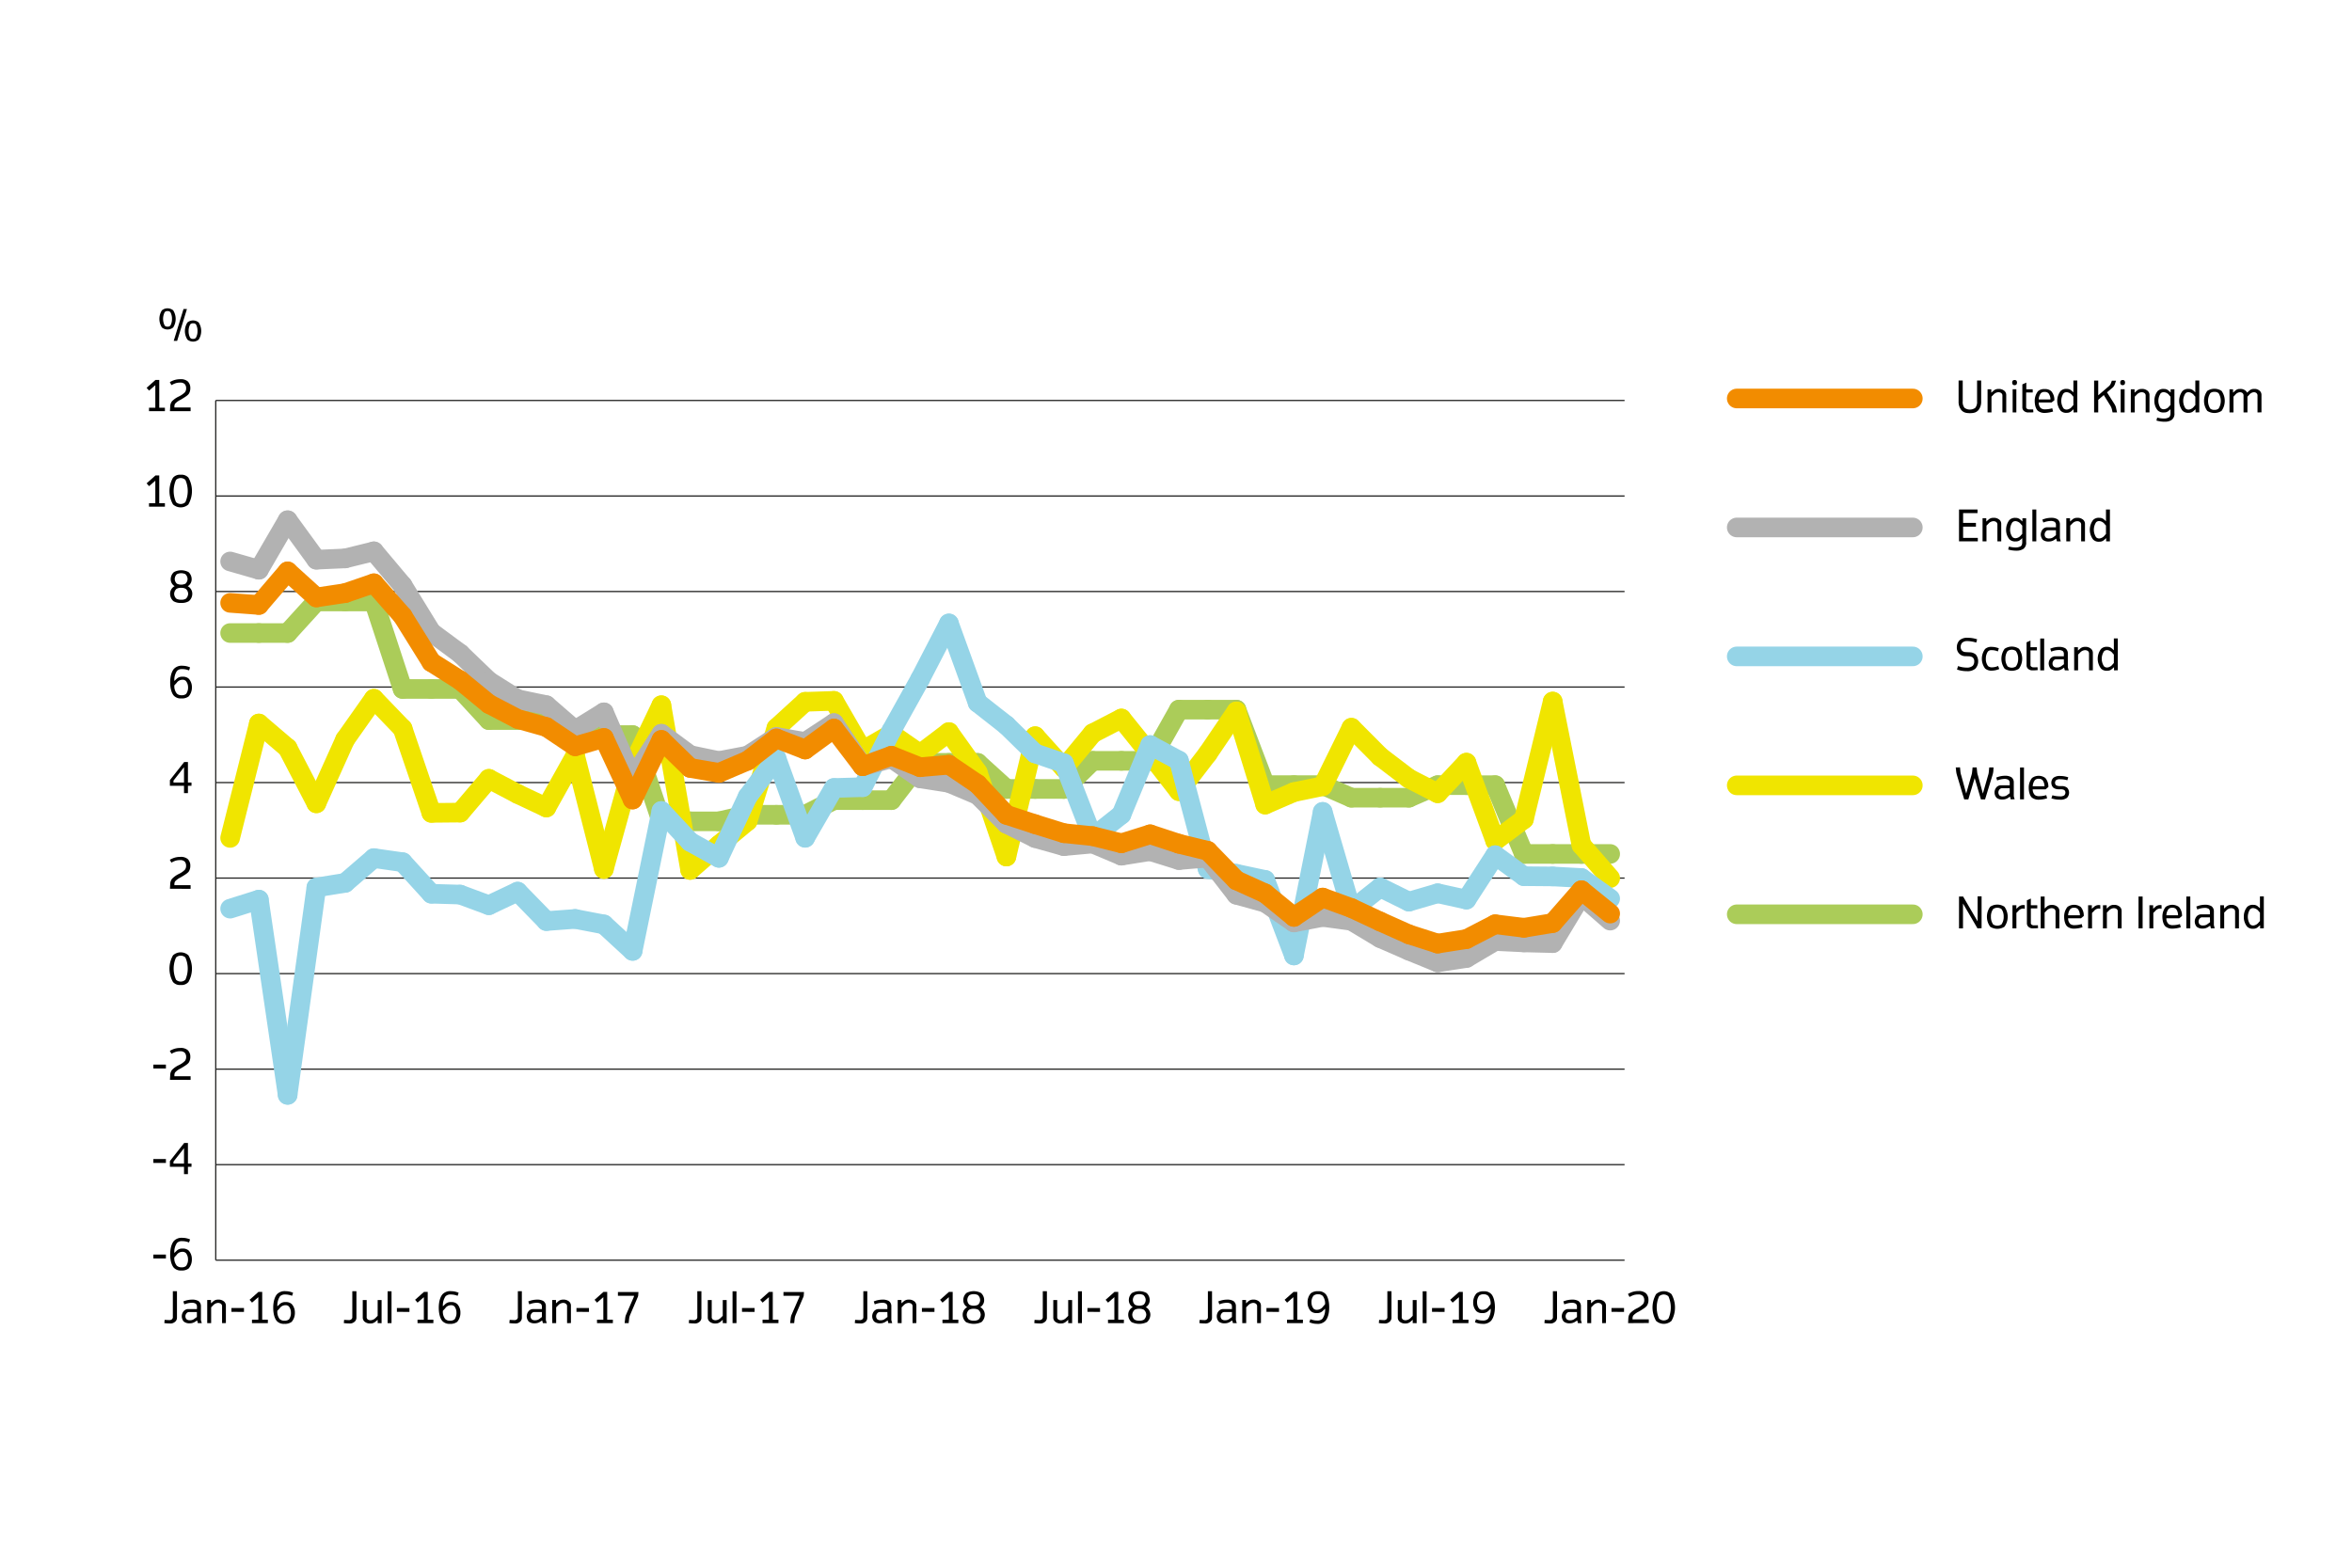 <svg xmlns="http://www.w3.org/2000/svg" viewBox="0 0 960 640"><defs><style>.cls-1,.cls-2,.cls-3,.cls-4,.cls-5,.cls-6{fill:none;stroke-miterlimit:10;}.cls-1{stroke:#f28c00;}.cls-1,.cls-2,.cls-3,.cls-4,.cls-5{stroke-linecap:round;stroke-width:8px;}.cls-2{stroke:#b2b2b2;}.cls-3{stroke:#95d4e7;}.cls-4{stroke:#f0e500;}.cls-5{stroke:#abcc59;}.cls-6{stroke:#222221;stroke-width:0.5px;}</style></defs><g id="Layer_2" data-name="Layer 2"><path d="M807.52,167.43c-.82.9-1.73,1.24-3.48,1.24s-2.66-.34-3.48-1.24a5.33,5.33,0,0,1-1.13-3.56v-8.52h1.68v8.46a3.74,3.74,0,0,0,.73,2.68,3.72,3.72,0,0,0,4.4,0,3.79,3.79,0,0,0,.73-2.68v-8.46h1.67v8.52A5.33,5.33,0,0,1,807.52,167.43Z"/><path d="M817.31,168.38v-6.83a1.25,1.25,0,0,0-.6-1.16,2,2,0,0,0-1.17-.26,2.92,2.92,0,0,0-1.89,1l-.8.81v6.44h-1.6v-9.45h1.52v1.37l.81-.69a2.85,2.85,0,0,1,2.16-.82,3.28,3.28,0,0,1,2,.51,2.2,2.2,0,0,1,1.13,2v7.06Z"/><path d="M823,157a1,1,0,0,1-.71.24.93.93,0,0,1-.71-.24,1.34,1.34,0,0,1,0-1.64,1.21,1.21,0,0,1,1.42,0,1.38,1.38,0,0,1,0,1.64Zm-1.51,11.36v-9.45H823v9.45Z"/><path d="M828,168.38a2.6,2.6,0,0,1-1.8-.53,1.92,1.92,0,0,1-.75-1.64v-9.28l1.61-.73v2.73h2.62v1.29H827v5.89a.78.78,0,0,0,.29.72,1.45,1.45,0,0,0,1.09.31c.47,0,1.18,0,1.49,0l.08,1.18A18.32,18.32,0,0,1,828,168.38Z"/><path d="M837.38,164.3h-5.26a3.12,3.12,0,0,0,.91,2.35,2.74,2.74,0,0,0,1.76.46,10.29,10.29,0,0,0,2.86-.44L838,168a12.34,12.34,0,0,1-3.22.57,4.4,4.4,0,0,1-2.86-.77c-.82-.58-1.42-2.13-1.42-4.09a6.24,6.24,0,0,1,1.34-4,3.7,3.7,0,0,1,2.74-.87,3.66,3.66,0,0,1,2.67.87,5.28,5.28,0,0,1,1.26,3.7Zm-1.28-3.76a2,2,0,0,0-1.52-.53,2,2,0,0,0-1.57.53,4.41,4.41,0,0,0-.89,2.52h4.8A4.12,4.12,0,0,0,836.1,160.54Z"/><path d="M846.35,168.38v-1.29l-.82.71a2.65,2.65,0,0,1-1.91.73,3.15,3.15,0,0,1-2.58-.88,6.59,6.59,0,0,1,0-8,3.18,3.18,0,0,1,2.58-.87,2.61,2.61,0,0,1,1.91.73l.75.65v-4.82h1.6v13Zm-.07-6.44-.49-.53a3.09,3.09,0,0,0-2.12-1.29,1.77,1.77,0,0,0-1.42.47,5.57,5.57,0,0,0,0,6.13,1.77,1.77,0,0,0,1.42.48,3.11,3.11,0,0,0,2.12-1.3l.49-.52Z"/><path d="M862.28,168.38l-.26-1.17a5.24,5.24,0,0,0-.82-1.87l-2.51-4.06-2.27,1.95v5.15h-1.68v-13h1.68v6l4.38-3.75a2.74,2.74,0,0,0,.73-1l.46-1.22h1.69l-.42,1.27a3.5,3.5,0,0,1-1.37,1.89L860,160.17,863,164.9a5,5,0,0,1,.68,1.53l.42,1.95Z"/><path d="M867.1,157a1,1,0,0,1-.71.24.93.93,0,0,1-.71-.24,1.34,1.34,0,0,1,0-1.64,1.21,1.21,0,0,1,1.42,0,1.38,1.38,0,0,1,0,1.64Zm-1.51,11.36v-9.45h1.6v9.45Z"/><path d="M875.78,168.38v-6.83a1.25,1.25,0,0,0-.6-1.16,2,2,0,0,0-1.17-.26,2.92,2.92,0,0,0-1.89,1l-.8.81v6.44h-1.6v-9.45h1.53v1.37l.8-.69a2.85,2.85,0,0,1,2.16-.82,3.24,3.24,0,0,1,2,.51,2.19,2.19,0,0,1,1.13,2v7.06Z"/><path d="M886.28,171.49a4.83,4.83,0,0,1-2.53.68,12.1,12.1,0,0,1-3.57-.48l.31-1.22a10.54,10.54,0,0,0,2.64.39,4.22,4.22,0,0,0,2.08-.44c.34-.24.71-.6.71-1.86v-1.49l-.75.65a2.58,2.58,0,0,1-1.91.66,3.22,3.22,0,0,1-2.59-.87,6,6,0,0,1-1.34-3.92,6.31,6.31,0,0,1,1.34-3.93,3.22,3.22,0,0,1,2.59-.87,2.63,2.63,0,0,1,1.91.73l.82.72v-1.31h1.53v9.74A3,3,0,0,1,886.28,171.49Zm-.36-9.55-.49-.53a3.11,3.11,0,0,0-2.12-1.29,1.75,1.75,0,0,0-1.42.47,5.47,5.47,0,0,0-.92,3,5.09,5.09,0,0,0,.92,3,1.75,1.75,0,0,0,1.42.47,3,3,0,0,0,2.12-1.22l.49-.53Z"/><path d="M896.13,168.38v-1.29l-.82.71a2.68,2.68,0,0,1-1.91.73,3.19,3.19,0,0,1-2.59-.88,6.59,6.59,0,0,1,0-8,3.22,3.22,0,0,1,2.59-.87,2.64,2.64,0,0,1,1.91.73l.74.65v-4.82h1.61v13Zm-.08-6.44-.49-.53a3.07,3.07,0,0,0-2.11-1.29,1.75,1.75,0,0,0-1.42.47,5.52,5.52,0,0,0,0,6.13,1.76,1.76,0,0,0,1.42.48,3.09,3.09,0,0,0,2.11-1.3l.49-.52Z"/><path d="M906.76,167.74a5.37,5.37,0,0,1-5.83,0,6.91,6.91,0,0,1,0-8.15,5.27,5.27,0,0,1,5.83,0,7,7,0,0,1,0,8.15Zm-1.22-7.22a2.32,2.32,0,0,0-1.7-.53,2.3,2.3,0,0,0-1.69.53,5.89,5.89,0,0,0,0,6.29,2.37,2.37,0,0,0,1.69.51,2.4,2.4,0,0,0,1.7-.51,5.89,5.89,0,0,0,0-6.29Z"/><path d="M921.43,168.38v-6.83a1.28,1.28,0,0,0-.53-1.16,1.71,1.71,0,0,0-1.06-.26,2.7,2.7,0,0,0-1.76,1l-.75.81v6.44h-1.6v-6.83a1.28,1.28,0,0,0-.53-1.16,1.69,1.69,0,0,0-1.06-.26,2.7,2.7,0,0,0-1.76,1l-.75.81v6.44H910v-9.45h1.44v1.37l.78-.69a2.67,2.67,0,0,1,2.06-.82,3.07,3.07,0,0,1,2,.51,2.38,2.38,0,0,1,.89,1l.8-.71a2.7,2.7,0,0,1,2.06-.82,3,3,0,0,1,1.94.51,2.22,2.22,0,0,1,1.08,2v7.06Z"/><path d="M799.6,221V208h7.55v1.47h-5.88v4h5.23V215h-5.23v4.59h6V221Z"/><path d="M815.27,221V214.2a1.27,1.27,0,0,0-.6-1.17,2,2,0,0,0-1.17-.25,2.92,2.92,0,0,0-1.89,1l-.8.8V221h-1.6v-9.45h1.52v1.36l.81-.69a2.85,2.85,0,0,1,2.16-.82,3.35,3.35,0,0,1,2,.51,2.21,2.21,0,0,1,1.13,2V221Z"/><path d="M825.77,224.14a4.89,4.89,0,0,1-2.53.67,12.21,12.21,0,0,1-3.57-.47l.31-1.22a10.49,10.49,0,0,0,2.64.38,4.25,4.25,0,0,0,2.08-.44c.34-.23.71-.6.71-1.85v-1.5l-.75.66a2.64,2.64,0,0,1-1.91.66,3.22,3.22,0,0,1-2.59-.88,5.94,5.94,0,0,1-1.34-3.91,6.37,6.37,0,0,1,1.34-3.94,3.22,3.22,0,0,1,2.59-.87,2.68,2.68,0,0,1,1.91.73l.82.73v-1.31H827v9.74A3,3,0,0,1,825.77,224.14Zm-.36-9.56-.5-.53a3.11,3.11,0,0,0-2.11-1.29,1.79,1.79,0,0,0-1.42.47,5.51,5.51,0,0,0-.93,3,5.05,5.05,0,0,0,.93,3,1.76,1.76,0,0,0,1.42.48,3,3,0,0,0,2.11-1.22l.5-.53Z"/><path d="M829.54,221V208h1.6v13Z"/><path d="M839.56,221l-.29-1.12-.87.59a3.91,3.91,0,0,1-2.19.6,3.52,3.52,0,0,1-2.43-.73,3.4,3.4,0,0,1-.81-2.13,3.36,3.36,0,0,1,.88-2.22,2.47,2.47,0,0,1,1.64-.73h3.67v-.95a1.45,1.45,0,0,0-.51-1.25,3,3,0,0,0-1.82-.37,8.7,8.7,0,0,0-2.82.64l-.4-1.18a9.21,9.21,0,0,1,3.57-.75,4.9,4.9,0,0,1,2.6.58,2.53,2.53,0,0,1,1,2.17v5.11a2.64,2.64,0,0,0,.11.92l.25.82Zm-.4-4.52h-3.24a1.26,1.26,0,0,0-.94.53,1.8,1.8,0,0,0-.44,1.18,1.75,1.75,0,0,0,.49,1.26,2.08,2.08,0,0,0,1.46.36,2.72,2.72,0,0,0,1.73-.6l.94-.73Z"/><path d="M849.45,221V214.2a1.27,1.27,0,0,0-.6-1.17,2,2,0,0,0-1.17-.25,2.92,2.92,0,0,0-1.89,1l-.8.8V221h-1.6v-9.45h1.52v1.36l.81-.69a2.85,2.85,0,0,1,2.16-.82,3.35,3.35,0,0,1,2,.51,2.21,2.21,0,0,1,1.13,2V221Z"/><path d="M859.66,221v-1.3l-.82.71a2.64,2.64,0,0,1-1.91.73,3.2,3.2,0,0,1-2.59-.87,6.6,6.6,0,0,1,0-8,3.2,3.2,0,0,1,2.59-.87,2.68,2.68,0,0,1,1.91.73l.74.65V208h1.61v13Zm-.08-6.45-.49-.53a3.13,3.13,0,0,0-2.11-1.29,1.79,1.79,0,0,0-1.42.47,5.53,5.53,0,0,0,0,6.14,1.79,1.79,0,0,0,1.42.47,3.09,3.09,0,0,0,2.11-1.29l.49-.53Z"/><path d="M806.24,273a5,5,0,0,1-3.46,1,11.84,11.84,0,0,1-4-.67l.42-1.4a11.38,11.38,0,0,0,3.62.62,3.56,3.56,0,0,0,2.39-.75,2.53,2.53,0,0,0,.6-1.73,2.05,2.05,0,0,0-.64-1.69,3.08,3.08,0,0,0-1.75-.46l-1-.05a3.45,3.45,0,0,1-3.71-3.71,4,4,0,0,1,1.13-2.79,4.73,4.73,0,0,1,3.38-1A12.31,12.31,0,0,1,807,261l-.38,1.33a13,13,0,0,0-3.54-.62,3.06,3.06,0,0,0-2.18.67,2.48,2.48,0,0,0-.62,1.66,2.24,2.24,0,0,0,.62,1.65,2.34,2.34,0,0,0,1.51.53l1.49.08a4,4,0,0,1,2.51.87,4.19,4.19,0,0,1,1,2.8A4.25,4.25,0,0,1,806.24,273Z"/><path d="M813.15,273.78a4,4,0,0,1-2.89-.85,6.64,6.64,0,0,1,0-8,3.82,3.82,0,0,1,2.77-.85,8.13,8.13,0,0,1,2.82.59l-.4,1.28a6,6,0,0,0-2.53-.53,1.83,1.83,0,0,0-1.56.6,5.09,5.09,0,0,0-.81,2.9,4.62,4.62,0,0,0,.9,3,2.33,2.33,0,0,0,1.73.51,6,6,0,0,0,2.38-.56l.47,1.25A8,8,0,0,1,813.15,273.78Z"/><path d="M824.05,273a5.41,5.41,0,0,1-5.82,0,6.92,6.92,0,0,1,0-8.16,5.3,5.3,0,0,1,5.82,0,6.92,6.92,0,0,1,0,8.16Zm-1.22-7.23a3,3,0,0,0-3.38,0,5.08,5.08,0,0,0-.91,3.15,5.17,5.17,0,0,0,.91,3.15,3.06,3.06,0,0,0,3.38,0,5.17,5.17,0,0,0,.91-3.15A5.08,5.08,0,0,0,822.83,265.81Z"/><path d="M829.71,273.67a2.61,2.61,0,0,1-1.8-.53,1.91,1.91,0,0,1-.74-1.63v-9.29l1.6-.73v2.73h2.62v1.3h-2.62v5.88a.78.78,0,0,0,.29.72,1.45,1.45,0,0,0,1.09.31c.47,0,1.18,0,1.49-.05l.08,1.18A18.13,18.13,0,0,1,829.71,273.67Z"/><path d="M832.75,273.67v-13h1.6v13Z"/><path d="M842.78,273.67l-.29-1.11-.87.58a3.83,3.83,0,0,1-2.19.6A3.55,3.55,0,0,1,837,273a3.46,3.46,0,0,1-.8-2.13,3.36,3.36,0,0,1,.88-2.22,2.46,2.46,0,0,1,1.63-.73h3.68V267a1.48,1.48,0,0,0-.51-1.26,3.08,3.08,0,0,0-1.82-.36,8.56,8.56,0,0,0-2.82.64l-.4-1.19a9.22,9.22,0,0,1,3.57-.74,4.92,4.92,0,0,1,2.6.58,2.53,2.53,0,0,1,1,2.17v5.11a2.56,2.56,0,0,0,.11.91l.26.82Zm-.4-4.51h-3.24a1.25,1.25,0,0,0-.95.53,1.83,1.83,0,0,0-.43,1.18,1.7,1.7,0,0,0,.49,1.25,2,2,0,0,0,1.46.37,2.67,2.67,0,0,0,1.72-.6l1-.73Z"/><path d="M852.66,273.67v-6.82a1.24,1.24,0,0,0-.6-1.17,2,2,0,0,0-1.16-.25,2.93,2.93,0,0,0-1.9,1l-.8.8v6.44h-1.6v-9.45h1.53v1.37l.8-.69a2.89,2.89,0,0,1,2.17-.82,3.28,3.28,0,0,1,2,.51,2.21,2.21,0,0,1,1.13,2v7.06Z"/><path d="M862.87,273.67v-1.29l-.82.71a2.65,2.65,0,0,1-1.91.73,3.15,3.15,0,0,1-2.58-.88,6.59,6.59,0,0,1,0-8,3.18,3.18,0,0,1,2.58-.87,2.61,2.61,0,0,1,1.91.73l.75.65v-4.82h1.6v13Zm-.07-6.44-.49-.53a3.09,3.09,0,0,0-2.11-1.29,1.75,1.75,0,0,0-1.42.47,5.53,5.53,0,0,0,0,6.14,1.79,1.79,0,0,0,1.42.47,3.13,3.13,0,0,0,2.11-1.29l.49-.53Z"/><path d="M813.6,314.83a7.79,7.79,0,0,1-.31,1.53l-3.06,10h-1.68l-2.56-8.7-2.59,8.7h-1.67l-3-10a8.64,8.64,0,0,1-.3-1.53l-.17-1.55H800l.2,2a7.65,7.65,0,0,0,.33,1.36l2,7.32,2.1-7.32a6.7,6.7,0,0,0,.3-1.36l.21-2h1.67l.2,2a6.24,6.24,0,0,0,.33,1.36l2,7.32,2.09-7.32a6.13,6.13,0,0,0,.31-1.36l.2-2h1.75Z"/><path d="M820.69,326.32l-.29-1.11-.87.58a3.91,3.91,0,0,1-2.19.6,3.5,3.5,0,0,1-2.44-.73,3.25,3.25,0,0,1,.07-4.35,2.51,2.51,0,0,1,1.64-.73h3.68v-.95a1.46,1.46,0,0,0-.51-1.25A3,3,0,0,0,818,318a8.88,8.88,0,0,0-2.82.63l-.4-1.18a9.16,9.16,0,0,1,3.57-.75,4.92,4.92,0,0,1,2.6.58,2.53,2.53,0,0,1,1,2.17v5.12a2.61,2.61,0,0,0,.11.91l.26.82Zm-.4-4.52h-3.24a1.28,1.28,0,0,0-.95.53,1.79,1.79,0,0,0-.43,1.18,1.75,1.75,0,0,0,.49,1.26,2,2,0,0,0,1.45.36,2.68,2.68,0,0,0,1.73-.6l.95-.73Z"/><path d="M824.51,326.32v-13h1.6v13Z"/><path d="M834.94,322.24h-5.26a3.13,3.13,0,0,0,.91,2.35,2.83,2.83,0,0,0,1.77.45,10.36,10.36,0,0,0,2.85-.43l.35,1.29a12.42,12.42,0,0,1-3.22.56,4.48,4.48,0,0,1-2.86-.76c-.82-.58-1.42-2.13-1.42-4.1a6.14,6.14,0,0,1,1.35-4,4.58,4.58,0,0,1,5.4,0,5.27,5.27,0,0,1,1.26,3.69Zm-1.27-3.77a2,2,0,0,0-1.53-.53,2,2,0,0,0-1.57.53,4.55,4.55,0,0,0-.89,2.53h4.81A4.2,4.2,0,0,0,833.67,318.47Z"/><path d="M843.62,325.75a4.46,4.46,0,0,1-2.89.71,10.69,10.69,0,0,1-3.43-.54l.42-1.26a10.6,10.6,0,0,0,3,.44,2.86,2.86,0,0,0,1.87-.42,1.74,1.74,0,0,0,.44-1.09,1.38,1.38,0,0,0-.49-1.08,3,3,0,0,0-1.46-.29l-1,0a3.45,3.45,0,0,1-2.06-.72,2.9,2.9,0,0,1-.74-2,2.72,2.72,0,0,1,.89-2,4.29,4.29,0,0,1,2.84-.71,10.15,10.15,0,0,1,3.18.55l-.38,1.2a10.69,10.69,0,0,0-2.86-.42,2.55,2.55,0,0,0-1.76.4,1.52,1.52,0,0,0-.4,1,1.33,1.33,0,0,0,.47,1.07,2.86,2.86,0,0,0,1.48.32l1,0a3.37,3.37,0,0,1,2,.69,2.93,2.93,0,0,1,.78,2A3,3,0,0,1,843.62,325.75Z"/><path d="M807.13,379l-5.91-10.14V379H799.6v-13h1.67l5.92,10.16V365.93h1.62v13Z"/><path d="M818.14,378.33a5.41,5.41,0,0,1-5.82,0,6.92,6.92,0,0,1,0-8.16,5.3,5.3,0,0,1,5.82,0,6.92,6.92,0,0,1,0,8.16Zm-1.22-7.23a3,3,0,0,0-3.38,0,5.08,5.08,0,0,0-.91,3.15,5.17,5.17,0,0,0,.91,3.15,3.06,3.06,0,0,0,3.38,0,5.17,5.17,0,0,0,.91-3.15A5.08,5.08,0,0,0,816.92,371.1Z"/><path d="M825.71,370.9a2.57,2.57,0,0,0-1.89,1l-.8.8V379h-1.6v-9.44H823V371l.8-.69a2.7,2.7,0,0,1,2-.82,2.81,2.81,0,0,1,.64.05V371A3.6,3.6,0,0,0,825.71,370.9Z"/><path d="M829.86,379a2.55,2.55,0,0,1-1.8-.53,1.91,1.91,0,0,1-.75-1.63v-9.29l1.61-.73v2.74h2.62v1.29h-2.62v5.88a.81.81,0,0,0,.29.73,1.5,1.5,0,0,0,1.09.3c.47,0,1.18,0,1.49-.05l.08,1.18A18.13,18.13,0,0,1,829.86,379Z"/><path d="M839,379v-6.82a1.24,1.24,0,0,0-.6-1.17,2,2,0,0,0-1.16-.25,2.93,2.93,0,0,0-1.9,1l-.8.8V379h-1.6v-13h1.6v4.9l.73-.64a2.88,2.88,0,0,1,2.17-.82,3.28,3.28,0,0,1,2,.51,2.21,2.21,0,0,1,1.13,2V379Z"/><path d="M849.39,374.88h-5.26a3.1,3.1,0,0,0,.91,2.35,2.78,2.78,0,0,0,1.77.46,10.05,10.05,0,0,0,2.86-.44l.34,1.29a11.85,11.85,0,0,1-3.22.57,4.42,4.42,0,0,1-2.86-.77c-.82-.58-1.42-2.13-1.42-4.09a6.17,6.17,0,0,1,1.35-4,4.64,4.64,0,0,1,5.41,0,5.37,5.37,0,0,1,1.25,3.7Zm-1.27-3.76a2,2,0,0,0-1.53-.53,2,2,0,0,0-1.57.53,4.49,4.49,0,0,0-.89,2.53h4.81A4.2,4.2,0,0,0,848.12,371.12Z"/><path d="M856.58,370.9a2.56,2.56,0,0,0-1.89,1l-.8.8V379h-1.6v-9.44h1.52V371l.81-.69a2.7,2.7,0,0,1,2-.82,2.87,2.87,0,0,1,.64.05V371A3.69,3.69,0,0,0,856.58,370.9Z"/><path d="M864.41,379v-6.82a1.26,1.26,0,0,0-.6-1.17,2,2,0,0,0-1.17-.25,2.88,2.88,0,0,0-1.89,1l-.8.8V379h-1.6v-9.44h1.52v1.36l.81-.69a2.85,2.85,0,0,1,2.16-.82,3.28,3.28,0,0,1,2,.51,2.21,2.21,0,0,1,1.13,2V379Z"/><path d="M872.87,379v-13h1.67v13Z"/><path d="M881.61,370.9a2.58,2.58,0,0,0-1.9,1l-.8.8V379h-1.6v-9.44h1.53V371l.8-.69a2.7,2.7,0,0,1,2-.82,2.76,2.76,0,0,1,.63.05V371A3.56,3.56,0,0,0,881.61,370.9Z"/><path d="M889.49,374.88h-5.26a3.06,3.06,0,0,0,.91,2.35,2.74,2.74,0,0,0,1.76.46,10,10,0,0,0,2.86-.44l.35,1.29a11.94,11.94,0,0,1-3.23.57,4.39,4.39,0,0,1-2.85-.77c-.82-.58-1.42-2.13-1.42-4.09a6.24,6.24,0,0,1,1.34-4,4.64,4.64,0,0,1,5.41,0,5.36,5.36,0,0,1,1.26,3.7Zm-1.28-3.76a2,2,0,0,0-1.53-.53,2,2,0,0,0-1.56.53,4.41,4.41,0,0,0-.89,2.53H889A4.2,4.2,0,0,0,888.21,371.12Z"/><path d="M892.38,379v-13H894v13Z"/><path d="M902.41,379l-.29-1.11-.88.58a3.82,3.82,0,0,1-2.18.61,3.53,3.53,0,0,1-2.44-.73,3.25,3.25,0,0,1,.07-4.35,2.51,2.51,0,0,1,1.64-.73H902v-1a1.48,1.48,0,0,0-.51-1.25,3,3,0,0,0-1.82-.37,8.56,8.56,0,0,0-2.82.64l-.4-1.18a9.1,9.1,0,0,1,3.56-.75,4.93,4.93,0,0,1,2.61.58,2.53,2.53,0,0,1,1,2.17v5.11a2.56,2.56,0,0,0,.11.91l.25.82Zm-.4-4.51h-3.24a1.25,1.25,0,0,0-.95.53,1.78,1.78,0,0,0-.44,1.18,1.75,1.75,0,0,0,.5,1.26,2,2,0,0,0,1.45.36,2.7,2.7,0,0,0,1.73-.6l1-.73Z"/><path d="M912.29,379v-6.82a1.26,1.26,0,0,0-.6-1.17,2,2,0,0,0-1.17-.25,2.88,2.88,0,0,0-1.89,1l-.8.8V379h-1.6v-9.44h1.53v1.36l.8-.69a2.85,2.85,0,0,1,2.16-.82,3.24,3.24,0,0,1,2,.51,2.2,2.2,0,0,1,1.13,2V379Z"/><path d="M922.5,379v-1.29l-.82.71a2.67,2.67,0,0,1-1.91.73,3.19,3.19,0,0,1-2.59-.88,6.17,6.17,0,0,1-1.34-4,6.24,6.24,0,0,1,1.34-4,3.22,3.22,0,0,1,2.59-.87,2.63,2.63,0,0,1,1.91.73l.75.65v-4.82H924v13Zm-.07-6.44-.49-.53a3.09,3.09,0,0,0-2.12-1.29,1.75,1.75,0,0,0-1.42.47,5.58,5.58,0,0,0,0,6.14,1.79,1.79,0,0,0,1.42.47,3.13,3.13,0,0,0,2.12-1.29l.49-.53Z"/><line class="cls-1" x1="708.87" y1="162.68" x2="780.75" y2="162.68"/><line class="cls-2" x1="708.87" y1="215.33" x2="780.75" y2="215.33"/><line class="cls-3" x1="708.87" y1="267.97" x2="780.75" y2="267.97"/><line class="cls-4" x1="708.87" y1="320.62" x2="780.75" y2="320.62"/><line class="cls-5" x1="708.87" y1="373.26" x2="780.75" y2="373.26"/><path d="M70.68,133.69a3.62,3.62,0,0,1-4.59,0,6.44,6.44,0,0,1,0-7,3.62,3.62,0,0,1,4.59,0,6.5,6.5,0,0,1,0,7Zm-1.11-6.2a1.31,1.31,0,0,0-1.19-.48,1.29,1.29,0,0,0-1.18.48,6,6,0,0,0,0,5.38,1.32,1.32,0,0,0,1.18.48,1.33,1.33,0,0,0,1.19-.48,5.48,5.48,0,0,0,.63-2.71A5.43,5.43,0,0,0,69.57,127.49Zm2.73,11.68H70.9l4-13h1.4Zm8.79-.53a3.62,3.62,0,0,1-4.59,0,6.44,6.44,0,0,1,0-7,3.62,3.62,0,0,1,4.59,0,6.44,6.44,0,0,1,0,7ZM80,132.44A1.32,1.32,0,0,0,78.8,132a1.33,1.33,0,0,0-1.19.48,5.43,5.43,0,0,0-.63,2.67,5.56,5.56,0,0,0,.63,2.72,1.33,1.33,0,0,0,1.19.47,1.31,1.31,0,0,0,1.18-.47,5.54,5.54,0,0,0,.64-2.72A5.41,5.41,0,0,0,80,132.44Z"/></g><g id="Layer_1" data-name="Layer 1"><line class="cls-6" x1="88.06" y1="397.47" x2="663.09" y2="397.47"/><path d="M62.6,513.75v-1.58h5.12v1.58Z"/><path d="M77,517.85a4.51,4.51,0,0,1-3,.82,3.85,3.85,0,0,1-2.92-1c-.63-.57-1.62-2.32-1.62-5.56,0-2.73.71-4.58,1.55-5.53a4.37,4.37,0,0,1,3.57-1.24,7.52,7.52,0,0,1,3,.66l-.42,1.24a7.36,7.36,0,0,0-2.84-.55,2.69,2.69,0,0,0-2.09.75,6.47,6.47,0,0,0-1.08,4.07l.84-.78a3.16,3.16,0,0,1,2.51-1,3.5,3.5,0,0,1,2.52.8,5.13,5.13,0,0,1,1.29,3.52A5.57,5.57,0,0,1,77,517.85Zm-1.15-6.3a1.86,1.86,0,0,0-1.44-.49,2.86,2.86,0,0,0-2.33,1.27l-.93,1a4.72,4.72,0,0,0,1,3.37,2.62,2.62,0,0,0,1.88.67,2.75,2.75,0,0,0,1.91-.53,4.41,4.41,0,0,0,.8-2.87A4,4,0,0,0,75.87,511.55Z"/><path d="M62.6,474.76v-1.59h5.12v1.59Z"/><path d="M76.71,476.34v3h-1.6v-3H69.35V474l5.83-7.39h1.53V475h1.45v1.33Zm-1.6-7.59-4.3,5.48V475h4.3Z"/><path d="M62.6,436.2v-1.58h5.12v1.58Z"/><path d="M69.37,440.82l.11-1.94a3.52,3.52,0,0,1,.73-2.1A9.63,9.63,0,0,1,73,434.83a8.64,8.64,0,0,0,2.47-1.71,2.51,2.51,0,0,0,.51-1.69,2.41,2.41,0,0,0-.6-1.67,2.46,2.46,0,0,0-1.87-.59,5.5,5.5,0,0,0-2.19.39c-.56.21-1.09.51-1.35.63L69.32,429a10.46,10.46,0,0,1,1.4-.67,7.94,7.94,0,0,1,2.87-.51,4.35,4.35,0,0,1,3,.86,3.61,3.61,0,0,1,1.09,2.69,4.38,4.38,0,0,1-.56,2.33c-.39.55-.84,1-3.43,2.51a7.23,7.23,0,0,0-2.22,1.6,2.28,2.28,0,0,0-.29,1.13l0,.42h6.62v1.49Z"/><path d="M76.91,400.9a3.74,3.74,0,0,1-3.15,1.22,3.72,3.72,0,0,1-3.15-1.22,11,11,0,0,1,0-10.89,4.68,4.68,0,0,1,6.3,0,11,11,0,0,1,0,10.89Zm-1.24-10a2.78,2.78,0,0,0-3.82,0,11.09,11.09,0,0,0,0,9.07,2.78,2.78,0,0,0,3.82,0,11.19,11.19,0,0,0,0-9.07Z"/><path d="M69.37,362.83l.11-1.95a3.51,3.51,0,0,1,.73-2.09,9.63,9.63,0,0,1,2.77-2,8.64,8.64,0,0,0,2.47-1.71,2.51,2.51,0,0,0,.51-1.69,2.44,2.44,0,0,0-.6-1.68,2.5,2.5,0,0,0-1.87-.58,5.71,5.71,0,0,0-2.19.38c-.56.22-1.09.51-1.35.64L69.32,351a10.46,10.46,0,0,1,1.4-.67,7.94,7.94,0,0,1,2.87-.51,4.35,4.35,0,0,1,3,.85,3.65,3.65,0,0,1,1.09,2.7,4.38,4.38,0,0,1-.56,2.33c-.39.54-.84,1-3.43,2.51a7.23,7.23,0,0,0-2.22,1.6,2.28,2.28,0,0,0-.29,1.13l0,.42h6.62v1.49Z"/><path d="M76.71,320.79v3h-1.6v-3H69.35v-2.31l5.83-7.39h1.53v8.38h1.45v1.32Zm-1.6-7.59-4.3,5.48v.79h4.3Z"/><path d="M77,284.31a4.51,4.51,0,0,1-3,.82,3.85,3.85,0,0,1-2.92-1c-.63-.57-1.62-2.31-1.62-5.55,0-2.73.71-4.59,1.55-5.54a4.37,4.37,0,0,1,3.57-1.24,7.52,7.52,0,0,1,3,.66l-.42,1.24a7.55,7.55,0,0,0-2.84-.55,2.73,2.73,0,0,0-2.09.75A6.5,6.5,0,0,0,71.17,278l.84-.79a3.15,3.15,0,0,1,2.51-.94,3.45,3.45,0,0,1,2.52.8,5.08,5.08,0,0,1,1.29,3.51A5.57,5.57,0,0,1,77,284.31ZM75.87,278a1.86,1.86,0,0,0-1.44-.49,2.86,2.86,0,0,0-2.33,1.27l-.93,1a4.72,4.72,0,0,0,1,3.37,2.62,2.62,0,0,0,1.88.67,2.8,2.8,0,0,0,1.91-.52,4.46,4.46,0,0,0,.8-2.88A4,4,0,0,0,75.87,278Z"/><path d="M77.09,245.42a5.52,5.52,0,0,1-3.15.71,5.52,5.52,0,0,1-3.15-.71,4,4,0,0,1-1.36-3,3.47,3.47,0,0,1,1.85-3.12,3.29,3.29,0,0,1-1.6-2.89A3.89,3.89,0,0,1,71,233.55a6.33,6.33,0,0,1,5.94,0,3.89,3.89,0,0,1,1.29,2.88,3.29,3.29,0,0,1-1.6,2.89,3.48,3.48,0,0,1,1.86,3.12A4,4,0,0,1,77.09,245.42Zm-1.22-5a3.68,3.68,0,0,0-1.93-.44,3.48,3.48,0,0,0-1.93.44,2.89,2.89,0,0,0-.93,2,2.79,2.79,0,0,0,.93,2,3.91,3.91,0,0,0,1.93.42,3.48,3.48,0,0,0,1.93-.42,3,3,0,0,0,.93-2A2.77,2.77,0,0,0,75.87,240.44Zm-.16-6a4,4,0,0,0-3.53,0,2.77,2.77,0,0,0-.86,1.95,2.7,2.7,0,0,0,.86,1.91,4.09,4.09,0,0,0,3.53,0,2.73,2.73,0,0,0,.85-1.91A2.81,2.81,0,0,0,75.71,234.46Z"/><path d="M60.82,206.84v-1.4H63.4v-9.19l-2.56,2.22-1-1.15,3.62-3.22H65v11.34h2.31v1.4Z"/><path d="M76.91,205.92a4.68,4.68,0,0,1-6.3,0,11,11,0,0,1,0-10.89,3.72,3.72,0,0,1,3.15-1.22A3.74,3.74,0,0,1,76.91,195a11,11,0,0,1,0,10.89Zm-1.24-10a2.78,2.78,0,0,0-3.82,0,11.09,11.09,0,0,0,0,9.07,2.78,2.78,0,0,0,3.82,0,11.19,11.19,0,0,0,0-9.07Z"/><path d="M60.82,167.85v-1.4H63.4v-9.2l-2.56,2.22-1-1.14,3.62-3.22H65v11.34h2.31v1.4Z"/><path d="M69.37,167.85l.11-1.95a3.48,3.48,0,0,1,.73-2.09A9.63,9.63,0,0,1,73,161.86a9.05,9.05,0,0,0,2.47-1.71,2.52,2.52,0,0,0,.51-1.69,2.44,2.44,0,0,0-.6-1.68,2.5,2.5,0,0,0-1.87-.58,5.52,5.52,0,0,0-2.19.38c-.56.22-1.09.51-1.35.64L69.32,156a10,10,0,0,1,1.4-.68,7.94,7.94,0,0,1,2.87-.51,4.35,4.35,0,0,1,3,.86,3.63,3.63,0,0,1,1.09,2.69,4.32,4.32,0,0,1-.56,2.33c-.39.55-.84,1-3.43,2.52a7.07,7.07,0,0,0-2.22,1.6,2.28,2.28,0,0,0-.29,1.13l0,.42h6.62v1.49Z"/><line class="cls-6" x1="88.06" y1="514.46" x2="88.06" y2="163.49"/><line class="cls-6" x1="88.06" y1="514.46" x2="663.09" y2="514.46"/><line class="cls-6" x1="88.06" y1="475.46" x2="663.09" y2="475.46"/><line class="cls-6" x1="88.06" y1="436.47" x2="663.09" y2="436.47"/><line class="cls-6" x1="88.06" y1="358.47" x2="663.09" y2="358.47"/><line class="cls-6" x1="88.06" y1="319.48" x2="663.09" y2="319.48"/><line class="cls-6" x1="88.06" y1="280.48" x2="663.09" y2="280.48"/><line class="cls-6" x1="88.06" y1="241.48" x2="663.09" y2="241.48"/><line class="cls-6" x1="88.06" y1="202.49" x2="663.09" y2="202.49"/><line class="cls-6" x1="88.06" y1="163.49" x2="663.09" y2="163.49"/><line class="cls-5" x1="105.66" y1="258.43" x2="93.93" y2="258.43"/><line class="cls-5" x1="117.4" y1="258.43" x2="105.66" y2="258.43"/><line class="cls-5" x1="129.13" y1="245.54" x2="117.4" y2="258.43"/><line class="cls-5" x1="140.87" y1="245.54" x2="129.13" y2="245.54"/><line class="cls-5" x1="152.6" y1="245.54" x2="140.87" y2="245.54"/><line class="cls-5" x1="164.34" y1="281.27" x2="152.6" y2="245.54"/><line class="cls-5" x1="176.07" y1="281.27" x2="164.34" y2="281.27"/><line class="cls-5" x1="187.81" y1="281.27" x2="176.07" y2="281.27"/><line class="cls-5" x1="199.54" y1="293.97" x2="187.81" y2="281.27"/><line class="cls-5" x1="211.28" y1="293.97" x2="199.54" y2="293.97"/><line class="cls-5" x1="223.01" y1="293.97" x2="211.28" y2="293.97"/><line class="cls-5" x1="234.75" y1="300.1" x2="223.01" y2="293.97"/><line class="cls-5" x1="246.48" y1="300.1" x2="234.75" y2="300.1"/><line class="cls-5" x1="258.22" y1="300.1" x2="246.48" y2="300.1"/><line class="cls-5" x1="269.95" y1="335.31" x2="258.22" y2="300.1"/><line class="cls-5" x1="281.69" y1="335.31" x2="269.95" y2="335.31"/><line class="cls-5" x1="293.43" y1="335.31" x2="281.69" y2="335.31"/><line class="cls-5" x1="305.16" y1="332.64" x2="293.43" y2="335.31"/><line class="cls-5" x1="316.9" y1="332.64" x2="305.16" y2="332.64"/><line class="cls-5" x1="328.63" y1="332.64" x2="316.9" y2="332.64"/><line class="cls-5" x1="340.37" y1="326.65" x2="328.63" y2="332.64"/><line class="cls-5" x1="352.1" y1="326.65" x2="340.37" y2="326.65"/><line class="cls-5" x1="363.84" y1="326.65" x2="352.1" y2="326.65"/><line class="cls-5" x1="375.57" y1="311.44" x2="363.84" y2="326.65"/><line class="cls-5" x1="387.31" y1="311.44" x2="375.57" y2="311.44"/><line class="cls-5" x1="399.04" y1="311.44" x2="387.31" y2="311.44"/><line class="cls-5" x1="410.78" y1="322.09" x2="399.04" y2="311.44"/><line class="cls-5" x1="422.51" y1="322.09" x2="410.78" y2="322.09"/><line class="cls-5" x1="434.25" y1="322.09" x2="422.51" y2="322.09"/><line class="cls-5" x1="445.98" y1="310.61" x2="434.25" y2="322.09"/><line class="cls-5" x1="457.72" y1="310.61" x2="445.98" y2="310.61"/><line class="cls-5" x1="469.45" y1="310.61" x2="457.72" y2="310.61"/><line class="cls-5" x1="481.19" y1="289.71" x2="469.45" y2="310.61"/><line class="cls-5" x1="492.93" y1="289.71" x2="481.19" y2="289.71"/><line class="cls-5" x1="504.66" y1="289.71" x2="492.93" y2="289.71"/><line class="cls-5" x1="516.4" y1="320.52" x2="504.66" y2="289.71"/><line class="cls-5" x1="528.13" y1="320.52" x2="516.4" y2="320.52"/><line class="cls-5" x1="539.87" y1="320.52" x2="528.13" y2="320.52"/><line class="cls-5" x1="551.6" y1="325.66" x2="539.87" y2="320.52"/><line class="cls-5" x1="563.34" y1="325.66" x2="551.6" y2="325.66"/><line class="cls-5" x1="575.07" y1="325.66" x2="563.34" y2="325.66"/><line class="cls-5" x1="586.81" y1="320.54" x2="575.07" y2="325.66"/><line class="cls-5" x1="598.54" y1="320.54" x2="586.81" y2="320.54"/><line class="cls-5" x1="610.28" y1="320.54" x2="598.54" y2="320.54"/><line class="cls-5" x1="622.01" y1="348.62" x2="610.28" y2="320.54"/><line class="cls-5" x1="633.75" y1="348.62" x2="622.01" y2="348.62"/><line class="cls-5" x1="645.48" y1="348.62" x2="633.75" y2="348.62"/><line class="cls-5" x1="657.22" y1="348.62" x2="645.48" y2="348.62"/><line class="cls-4" x1="105.66" y1="295.37" x2="93.93" y2="342.08"/><line class="cls-4" x1="117.4" y1="305.4" x2="105.66" y2="295.37"/><line class="cls-4" x1="129.13" y1="327.95" x2="117.4" y2="305.4"/><line class="cls-4" x1="140.87" y1="301.89" x2="129.13" y2="327.95"/><line class="cls-4" x1="152.6" y1="285.27" x2="140.87" y2="301.89"/><line class="cls-4" x1="164.34" y1="297.47" x2="152.6" y2="285.27"/><line class="cls-4" x1="176.07" y1="331.85" x2="164.34" y2="297.47"/><line class="cls-4" x1="187.81" y1="331.74" x2="176.07" y2="331.85"/><line class="cls-4" x1="199.54" y1="317.95" x2="187.81" y2="331.74"/><line class="cls-4" x1="211.28" y1="324.12" x2="199.54" y2="317.95"/><line class="cls-4" x1="223.01" y1="329.66" x2="211.28" y2="324.12"/><line class="cls-4" x1="234.75" y1="308.63" x2="223.01" y2="329.66"/><line class="cls-4" x1="246.48" y1="354.77" x2="234.75" y2="308.63"/><line class="cls-4" x1="258.22" y1="312.42" x2="246.48" y2="354.77"/><line class="cls-4" x1="269.95" y1="287.91" x2="258.22" y2="312.42"/><line class="cls-4" x1="281.69" y1="355.15" x2="269.95" y2="287.91"/><line class="cls-4" x1="293.43" y1="344.92" x2="281.69" y2="355.15"/><line class="cls-4" x1="305.16" y1="335.18" x2="293.43" y2="344.92"/><line class="cls-4" x1="316.9" y1="297.21" x2="305.16" y2="335.18"/><line class="cls-4" x1="328.63" y1="286.51" x2="316.9" y2="297.21"/><line class="cls-4" x1="340.37" y1="286.12" x2="328.63" y2="286.51"/><line class="cls-4" x1="352.1" y1="306.41" x2="340.37" y2="286.12"/><line class="cls-4" x1="363.84" y1="299.62" x2="352.1" y2="306.41"/><line class="cls-4" x1="375.57" y1="307.78" x2="363.84" y2="299.62"/><line class="cls-4" x1="387.31" y1="298.88" x2="375.57" y2="307.78"/><line class="cls-4" x1="399.04" y1="315.31" x2="387.31" y2="298.88"/><line class="cls-4" x1="410.78" y1="349.68" x2="399.04" y2="315.31"/><line class="cls-4" x1="422.51" y1="300.55" x2="410.78" y2="349.68"/><line class="cls-4" x1="434.25" y1="313.58" x2="422.51" y2="300.55"/><line class="cls-4" x1="445.98" y1="299.39" x2="434.25" y2="313.58"/><line class="cls-4" x1="457.72" y1="293.33" x2="445.98" y2="299.39"/><line class="cls-4" x1="469.45" y1="307.9" x2="457.72" y2="293.33"/><line class="cls-4" x1="481.19" y1="322.99" x2="469.45" y2="307.9"/><line class="cls-4" x1="492.93" y1="307.7" x2="481.19" y2="322.99"/><line class="cls-4" x1="504.66" y1="290.42" x2="492.93" y2="307.7"/><line class="cls-4" x1="516.4" y1="328.46" x2="504.66" y2="290.42"/><line class="cls-4" x1="528.13" y1="323.38" x2="516.4" y2="328.46"/><line class="cls-4" x1="539.87" y1="320.95" x2="528.13" y2="323.38"/><line class="cls-4" x1="551.6" y1="297.1" x2="539.87" y2="320.95"/><line class="cls-4" x1="563.34" y1="308.89" x2="551.6" y2="297.1"/><line class="cls-4" x1="575.07" y1="317.83" x2="563.34" y2="308.89"/><line class="cls-4" x1="586.81" y1="323.84" x2="575.07" y2="317.83"/><line class="cls-4" x1="598.54" y1="311.35" x2="586.81" y2="323.84"/><line class="cls-4" x1="610.28" y1="343.22" x2="598.54" y2="311.35"/><line class="cls-4" x1="622.01" y1="334.43" x2="610.28" y2="343.22"/><line class="cls-4" x1="633.75" y1="286.41" x2="622.01" y2="334.43"/><line class="cls-4" x1="645.48" y1="344.98" x2="633.75" y2="286.41"/><line class="cls-4" x1="657.22" y1="358.48" x2="645.48" y2="344.98"/><line class="cls-3" x1="105.66" y1="367.27" x2="93.93" y2="370.96"/><line class="cls-3" x1="117.4" y1="446.97" x2="105.66" y2="367.27"/><line class="cls-3" x1="129.13" y1="362.31" x2="117.4" y2="446.97"/><line class="cls-3" x1="140.87" y1="360.42" x2="129.13" y2="362.31"/><line class="cls-3" x1="152.6" y1="350.32" x2="140.87" y2="360.42"/><line class="cls-3" x1="164.34" y1="351.99" x2="152.6" y2="350.32"/><line class="cls-3" x1="176.07" y1="364.86" x2="164.34" y2="351.99"/><line class="cls-3" x1="187.81" y1="365.21" x2="176.07" y2="364.86"/><line class="cls-3" x1="199.54" y1="369.55" x2="187.81" y2="365.21"/><line class="cls-3" x1="211.28" y1="364" x2="199.54" y2="369.55"/><line class="cls-3" x1="223.01" y1="376.02" x2="211.28" y2="364"/><line class="cls-3" x1="234.75" y1="375.15" x2="223.01" y2="376.02"/><line class="cls-3" x1="246.48" y1="377.4" x2="234.75" y2="375.15"/><line class="cls-3" x1="258.22" y1="388.2" x2="246.48" y2="377.4"/><line class="cls-3" x1="269.95" y1="331.09" x2="258.22" y2="388.2"/><line class="cls-3" x1="281.69" y1="343.67" x2="269.95" y2="331.09"/><line class="cls-3" x1="293.43" y1="350.2" x2="281.69" y2="343.67"/><line class="cls-3" x1="305.16" y1="325.22" x2="293.43" y2="350.2"/><line class="cls-3" x1="316.9" y1="309.54" x2="305.16" y2="325.22"/><line class="cls-3" x1="328.63" y1="342.01" x2="316.9" y2="309.54"/><line class="cls-3" x1="340.37" y1="321.69" x2="328.63" y2="342.01"/><line class="cls-3" x1="352.1" y1="321.36" x2="340.37" y2="321.69"/><line class="cls-3" x1="363.84" y1="298.29" x2="352.1" y2="321.36"/><line class="cls-3" x1="375.57" y1="277.21" x2="363.84" y2="298.29"/><line class="cls-3" x1="387.31" y1="254.52" x2="375.57" y2="277.21"/><line class="cls-3" x1="399.04" y1="286.88" x2="387.31" y2="254.52"/><line class="cls-3" x1="410.78" y1="296.09" x2="399.04" y2="286.88"/><line class="cls-3" x1="422.51" y1="307.57" x2="410.78" y2="296.09"/><line class="cls-3" x1="434.25" y1="311.58" x2="422.51" y2="307.57"/><line class="cls-3" x1="445.98" y1="341.83" x2="434.25" y2="311.58"/><line class="cls-3" x1="457.72" y1="332.53" x2="445.98" y2="341.83"/><line class="cls-3" x1="469.45" y1="304.17" x2="457.72" y2="332.53"/><line class="cls-3" x1="481.19" y1="310.51" x2="469.45" y2="304.17"/><line class="cls-3" x1="492.93" y1="354.76" x2="481.19" y2="310.51"/><line class="cls-3" x1="504.66" y1="356.74" x2="492.93" y2="354.76"/><line class="cls-3" x1="516.4" y1="359.24" x2="504.66" y2="356.74"/><line class="cls-3" x1="528.13" y1="390.06" x2="516.4" y2="359.24"/><line class="cls-3" x1="539.87" y1="331.45" x2="528.13" y2="390.06"/><line class="cls-3" x1="551.6" y1="371.59" x2="539.87" y2="331.45"/><line class="cls-3" x1="563.34" y1="362.3" x2="551.6" y2="371.59"/><line class="cls-3" x1="575.07" y1="368.09" x2="563.34" y2="362.3"/><line class="cls-3" x1="586.81" y1="364.67" x2="575.07" y2="368.09"/><line class="cls-3" x1="598.54" y1="367.25" x2="586.81" y2="364.67"/><line class="cls-3" x1="610.28" y1="349.14" x2="598.54" y2="367.25"/><line class="cls-3" x1="622.01" y1="357.7" x2="610.28" y2="349.14"/><line class="cls-3" x1="633.75" y1="357.8" x2="622.01" y2="357.7"/><line class="cls-3" x1="645.48" y1="358.44" x2="633.75" y2="357.8"/><line class="cls-3" x1="657.22" y1="366.86" x2="645.48" y2="358.44"/><line class="cls-2" x1="105.66" y1="232.58" x2="93.93" y2="229.21"/><line class="cls-2" x1="117.4" y1="212.39" x2="105.66" y2="232.58"/><line class="cls-2" x1="129.13" y1="228.49" x2="117.4" y2="212.39"/><line class="cls-2" x1="140.87" y1="227.97" x2="129.13" y2="228.49"/><line class="cls-2" x1="152.6" y1="225.08" x2="140.87" y2="227.97"/><line class="cls-2" x1="164.34" y1="239.04" x2="152.6" y2="225.08"/><line class="cls-2" x1="176.07" y1="258.12" x2="164.34" y2="239.04"/><line class="cls-2" x1="187.81" y1="266.8" x2="176.07" y2="258.12"/><line class="cls-2" x1="199.54" y1="278.07" x2="187.81" y2="266.8"/><line class="cls-2" x1="211.28" y1="285.44" x2="199.54" y2="278.07"/><line class="cls-2" x1="223.01" y1="287.9" x2="211.28" y2="285.44"/><line class="cls-2" x1="234.75" y1="298.08" x2="223.01" y2="287.9"/><line class="cls-2" x1="246.48" y1="290.81" x2="234.75" y2="298.08"/><line class="cls-2" x1="258.22" y1="317.81" x2="246.48" y2="290.81"/><line class="cls-2" x1="269.95" y1="299.56" x2="258.22" y2="317.81"/><line class="cls-2" x1="281.69" y1="308.26" x2="269.95" y2="299.56"/><line class="cls-2" x1="293.43" y1="310.7" x2="281.69" y2="308.26"/><line class="cls-2" x1="305.16" y1="308.47" x2="293.43" y2="310.7"/><line class="cls-2" x1="316.9" y1="300.87" x2="305.16" y2="308.47"/><line class="cls-2" x1="328.63" y1="302.93" x2="316.9" y2="300.87"/><line class="cls-2" x1="340.37" y1="295.21" x2="328.63" y2="302.93"/><line class="cls-2" x1="352.1" y1="312.81" x2="340.37" y2="295.21"/><line class="cls-2" x1="363.84" y1="309.56" x2="352.1" y2="312.81"/><line class="cls-2" x1="375.57" y1="317.75" x2="363.84" y2="309.56"/><line class="cls-2" x1="387.31" y1="319.59" x2="375.57" y2="317.75"/><line class="cls-2" x1="399.04" y1="324.54" x2="387.31" y2="319.59"/><line class="cls-2" x1="410.78" y1="336.28" x2="399.04" y2="324.54"/><line class="cls-2" x1="422.51" y1="342.13" x2="410.78" y2="336.28"/><line class="cls-2" x1="434.25" y1="345.43" x2="422.51" y2="342.13"/><line class="cls-2" x1="445.98" y1="344.36" x2="434.25" y2="345.43"/><line class="cls-2" x1="457.72" y1="349.32" x2="445.98" y2="344.36"/><line class="cls-2" x1="469.45" y1="347.46" x2="457.72" y2="349.32"/><line class="cls-2" x1="481.19" y1="351.11" x2="469.45" y2="347.46"/><line class="cls-2" x1="492.93" y1="350.13" x2="481.19" y2="351.11"/><line class="cls-2" x1="504.66" y1="365.27" x2="492.93" y2="350.13"/><line class="cls-2" x1="516.4" y1="368.52" x2="504.66" y2="365.27"/><line class="cls-2" x1="528.13" y1="376.58" x2="516.4" y2="368.52"/><line class="cls-2" x1="539.87" y1="374.33" x2="528.13" y2="376.58"/><line class="cls-2" x1="551.6" y1="375.91" x2="539.87" y2="374.33"/><line class="cls-2" x1="563.34" y1="382.97" x2="551.6" y2="375.91"/><line class="cls-2" x1="575.07" y1="388.09" x2="563.34" y2="382.97"/><line class="cls-2" x1="586.81" y1="392.9" x2="575.07" y2="388.09"/><line class="cls-2" x1="598.54" y1="391.1" x2="586.81" y2="392.9"/><line class="cls-2" x1="610.28" y1="384.17" x2="598.54" y2="391.1"/><line class="cls-2" x1="622.01" y1="384.73" x2="610.28" y2="384.17"/><line class="cls-2" x1="633.75" y1="385.03" x2="622.01" y2="384.73"/><line class="cls-2" x1="645.48" y1="365.58" x2="633.75" y2="385.03"/><line class="cls-2" x1="657.22" y1="375.84" x2="645.48" y2="365.58"/><line class="cls-1" x1="105.66" y1="246.98" x2="93.93" y2="246.12"/><line class="cls-1" x1="117.4" y1="233.27" x2="105.66" y2="246.98"/><line class="cls-1" x1="129.13" y1="243.9" x2="117.4" y2="233.27"/><line class="cls-1" x1="140.87" y1="242.14" x2="129.13" y2="243.9"/><line class="cls-1" x1="152.6" y1="238.12" x2="140.87" y2="242.14"/><line class="cls-1" x1="164.34" y1="251.48" x2="152.6" y2="238.12"/><line class="cls-1" x1="176.07" y1="270.31" x2="164.34" y2="251.48"/><line class="cls-1" x1="187.81" y1="277.74" x2="176.07" y2="270.31"/><line class="cls-1" x1="199.54" y1="287.38" x2="187.81" y2="277.74"/><line class="cls-1" x1="211.28" y1="293.5" x2="199.54" y2="287.38"/><line class="cls-1" x1="223.01" y1="296.8" x2="211.28" y2="293.5"/><line class="cls-1" x1="234.75" y1="304.67" x2="223.01" y2="296.8"/><line class="cls-1" x1="246.48" y1="301.26" x2="234.75" y2="304.67"/><line class="cls-1" x1="258.22" y1="326.4" x2="246.48" y2="301.26"/><line class="cls-1" x1="269.95" y1="302.07" x2="258.22" y2="326.4"/><line class="cls-1" x1="281.69" y1="313.5" x2="269.95" y2="302.07"/><line class="cls-1" x1="293.43" y1="315.52" x2="281.69" y2="313.5"/><line class="cls-1" x1="305.16" y1="310.53" x2="293.43" y2="315.52"/><line class="cls-1" x1="316.9" y1="301.46" x2="305.16" y2="310.53"/><line class="cls-1" x1="328.63" y1="305.99" x2="316.9" y2="301.46"/><line class="cls-1" x1="340.37" y1="297.43" x2="328.63" y2="305.99"/><line class="cls-1" x1="352.1" y1="312.81" x2="340.37" y2="297.43"/><line class="cls-1" x1="363.84" y1="308.53" x2="352.1" y2="312.81"/><line class="cls-1" x1="375.57" y1="313.21" x2="363.84" y2="308.53"/><line class="cls-1" x1="387.31" y1="312.19" x2="375.57" y2="313.21"/><line class="cls-1" x1="399.04" y1="320.14" x2="387.31" y2="312.19"/><line class="cls-1" x1="410.78" y1="332.65" x2="399.04" y2="320.14"/><line class="cls-1" x1="422.51" y1="336.48" x2="410.78" y2="332.65"/><line class="cls-1" x1="434.25" y1="340.14" x2="422.51" y2="336.48"/><line class="cls-1" x1="445.98" y1="341.35" x2="434.25" y2="340.14"/><line class="cls-1" x1="457.72" y1="344.27" x2="445.98" y2="341.35"/><line class="cls-1" x1="469.45" y1="340.6" x2="457.72" y2="344.27"/><line class="cls-1" x1="481.19" y1="344.46" x2="469.45" y2="340.6"/><line class="cls-1" x1="492.93" y1="347.33" x2="481.19" y2="344.46"/><line class="cls-1" x1="504.66" y1="359.4" x2="492.93" y2="347.33"/><line class="cls-1" x1="516.4" y1="364.73" x2="504.66" y2="359.4"/><line class="cls-1" x1="528.13" y1="374.32" x2="516.4" y2="364.73"/><line class="cls-1" x1="539.87" y1="366.43" x2="528.13" y2="374.32"/><line class="cls-1" x1="551.6" y1="370.71" x2="539.87" y2="366.43"/><line class="cls-1" x1="563.34" y1="376.21" x2="551.6" y2="370.71"/><line class="cls-1" x1="575.07" y1="381.45" x2="563.34" y2="376.21"/><line class="cls-1" x1="586.81" y1="385.22" x2="575.07" y2="381.45"/><line class="cls-1" x1="598.54" y1="383.38" x2="586.81" y2="385.22"/><line class="cls-1" x1="610.28" y1="377.32" x2="598.54" y2="383.38"/><line class="cls-1" x1="622.01" y1="378.77" x2="610.28" y2="377.32"/><line class="cls-1" x1="633.75" y1="376.83" x2="622.01" y2="378.77"/><line class="cls-1" x1="645.48" y1="363.44" x2="633.75" y2="376.83"/><line class="cls-1" x1="657.22" y1="372.96" x2="645.48" y2="363.44"/><path d="M634.64,539.69a2.77,2.77,0,0,1-2,.61,18,18,0,0,1-2.27-.16l.13-1.31c.32,0,1.25.09,1.83.09a1.48,1.48,0,0,0,1.22-.42,1.13,1.13,0,0,0,.29-.91V527.12h1.68v10.75A2.16,2.16,0,0,1,634.64,539.69Z"/><path d="M644.05,540.16l-.29-1.11-.87.58a3.91,3.91,0,0,1-2.19.6,3.5,3.5,0,0,1-2.44-.73,3.43,3.43,0,0,1-.8-2.13,3.36,3.36,0,0,1,.88-2.22,2.46,2.46,0,0,1,1.63-.73h3.68v-.94a1.47,1.47,0,0,0-.51-1.26,3.08,3.08,0,0,0-1.82-.36,8.56,8.56,0,0,0-2.82.64l-.4-1.19a9.22,9.22,0,0,1,3.57-.74,4.83,4.83,0,0,1,2.6.58,2.51,2.51,0,0,1,1,2.16v5.12a2.58,2.58,0,0,0,.11.91l.26.82Zm-.4-4.52h-3.24a1.28,1.28,0,0,0-.95.53,1.86,1.86,0,0,0-.43,1.19,1.7,1.7,0,0,0,.49,1.25A2,2,0,0,0,641,539a2.67,2.67,0,0,0,1.73-.61l.94-.72Z"/><path d="M653.93,540.16v-6.83a1.24,1.24,0,0,0-.6-1.16,2,2,0,0,0-1.16-.26,2.92,2.92,0,0,0-1.89,1l-.81.8v6.45h-1.6v-9.45h1.53v1.37l.8-.7a2.89,2.89,0,0,1,2.17-.81,3.28,3.28,0,0,1,2,.51,2.2,2.2,0,0,1,1.13,2v7.06Z"/><path d="M657.75,535.54V534h5.12v1.59Z"/><path d="M664.53,540.16l.1-1.95a3.55,3.55,0,0,1,.73-2.09,9.91,9.91,0,0,1,2.77-2,9.28,9.28,0,0,0,2.48-1.71,2.58,2.58,0,0,0,.51-1.69,2.4,2.4,0,0,0-.61-1.68,2.5,2.5,0,0,0-1.87-.58,5.47,5.47,0,0,0-2.18.38,13,13,0,0,0-1.35.64l-.64-1.22a10,10,0,0,1,1.4-.68,8,8,0,0,1,2.88-.51,4.34,4.34,0,0,1,3,.86,3.61,3.61,0,0,1,1.09,2.69,4.24,4.24,0,0,1-.56,2.33c-.38.55-.84,1-3.42,2.52a7,7,0,0,0-2.22,1.6,2.18,2.18,0,0,0-.29,1.13l0,.42h6.63v1.49Z"/><path d="M682.24,539.23a4.68,4.68,0,0,1-6.3,0,11,11,0,0,1,0-10.89,4.68,4.68,0,0,1,6.3,0,11.08,11.08,0,0,1,0,10.89Zm-1.24-10a2.79,2.79,0,0,0-3.83,0,11.19,11.19,0,0,0,0,9.07,2.79,2.79,0,0,0,3.83,0,11.19,11.19,0,0,0,0-9.07Z"/><path d="M567.07,539.69a2.77,2.77,0,0,1-2,.61,18,18,0,0,1-2.27-.16l.12-1.31c.33,0,1.26.09,1.84.09a1.48,1.48,0,0,0,1.22-.42,1.13,1.13,0,0,0,.29-.91V527.12h1.68v10.75A2.16,2.16,0,0,1,567.07,539.69Z"/><path d="M576.62,540.16v-1.38l-.8.71a3,3,0,0,1-2.2.81,3.28,3.28,0,0,1-2-.51,2.17,2.17,0,0,1-1.09-2v-7.06h1.6v6.83a1.22,1.22,0,0,0,.53,1.16,2,2,0,0,0,1.16.26,3.13,3.13,0,0,0,2-1l.8-.8v-6.45h1.6v9.45Z"/><path d="M580.68,540.16v-13h1.6v13Z"/><path d="M584.5,535.54V534h5.12v1.59Z"/><path d="M592.89,540.16v-1.4h2.59v-9.2l-2.57,2.23-1-1.15,3.62-3.22h1.53v11.34h2.31v1.4Z"/><path d="M608.58,539.21a4.32,4.32,0,0,1-3.56,1.24,7.54,7.54,0,0,1-3-.66l.42-1.23a7.61,7.61,0,0,0,2.84.54,2.73,2.73,0,0,0,2.1-.74,6.59,6.59,0,0,0,1.07-4.08l-.84.78a3.16,3.16,0,0,1-2.51,1,3.41,3.41,0,0,1-2.51-.8,5.08,5.08,0,0,1-1.29-3.52,5.47,5.47,0,0,1,1.34-3.71,4.41,4.41,0,0,1,3-.86,3.79,3.79,0,0,1,2.91,1c.64.56,1.62,2.31,1.62,5.55C610.13,536.41,609.42,538.27,608.58,539.21Zm-1.11-10.16a2.62,2.62,0,0,0-1.87-.67,2.66,2.66,0,0,0-1.88.57,4.29,4.29,0,0,0-.83,2.84,4,4,0,0,0,.83,2.45,1.87,1.87,0,0,0,1.44.49,3.07,3.07,0,0,0,2.46-1.36l.8-.91A5.07,5.07,0,0,0,607.47,529.05Z"/><path d="M493.82,539.69a2.77,2.77,0,0,1-2,.61,18.41,18.41,0,0,1-2.28-.16l.13-1.31c.33,0,1.26.09,1.84.09a1.5,1.5,0,0,0,1.22-.42,1.13,1.13,0,0,0,.29-.91V527.12h1.68v10.75A2.16,2.16,0,0,1,493.82,539.69Z"/><path d="M503.23,540.16l-.29-1.11-.88.58a3.86,3.86,0,0,1-2.18.6,3.48,3.48,0,0,1-2.44-.73,3.25,3.25,0,0,1,.07-4.35,2.51,2.51,0,0,1,1.64-.73h3.68v-.94a1.47,1.47,0,0,0-.51-1.26,3.1,3.1,0,0,0-1.82-.36,8.56,8.56,0,0,0-2.82.64l-.4-1.19a9.2,9.2,0,0,1,3.56-.74,4.84,4.84,0,0,1,2.61.58,2.51,2.51,0,0,1,1,2.16v5.12a2.58,2.58,0,0,0,.11.91l.25.82Zm-.4-4.52h-3.24a1.28,1.28,0,0,0-.95.53,1.8,1.8,0,0,0-.43,1.19,1.7,1.7,0,0,0,.49,1.25,2,2,0,0,0,1.45.37,2.65,2.65,0,0,0,1.73-.61l.95-.72Z"/><path d="M513.11,540.16v-6.83a1.24,1.24,0,0,0-.6-1.16,2,2,0,0,0-1.16-.26,3,3,0,0,0-1.9,1l-.8.8v6.45h-1.6v-9.45h1.53v1.37l.8-.7a2.88,2.88,0,0,1,2.17-.81,3.28,3.28,0,0,1,2,.51,2.2,2.2,0,0,1,1.12,2v7.06Z"/><path d="M516.93,535.54V534h5.12v1.59Z"/><path d="M525.32,540.16v-1.4h2.59v-9.2l-2.57,2.23-1-1.15,3.62-3.22h1.53v11.34h2.31v1.4Z"/><path d="M541,539.21a4.34,4.34,0,0,1-3.57,1.24,7.52,7.52,0,0,1-3-.66l.42-1.23a7.61,7.61,0,0,0,2.84.54,2.7,2.7,0,0,0,2.09-.74,6.5,6.5,0,0,0,1.08-4.08l-.84.78a3.16,3.16,0,0,1-2.51,1,3.41,3.41,0,0,1-2.51-.8,5.08,5.08,0,0,1-1.3-3.52A5.47,5.47,0,0,1,535,528a4.41,4.41,0,0,1,3-.86,3.79,3.79,0,0,1,2.91,1c.64.56,1.62,2.31,1.62,5.55C542.56,536.41,541.85,538.27,541,539.21Zm-1.11-10.16a2.64,2.64,0,0,0-1.87-.67,2.66,2.66,0,0,0-1.88.57,4.24,4.24,0,0,0-.84,2.84,4,4,0,0,0,.84,2.45,1.86,1.86,0,0,0,1.44.49,3.07,3.07,0,0,0,2.46-1.36l.8-.91A5.07,5.07,0,0,0,539.9,529.05Z"/><path d="M426.43,539.69a2.77,2.77,0,0,1-2,.61,18,18,0,0,1-2.27-.16l.12-1.31c.33,0,1.26.09,1.84.09a1.5,1.5,0,0,0,1.22-.42,1.13,1.13,0,0,0,.29-.91V527.12h1.68v10.75A2.16,2.16,0,0,1,426.43,539.69Z"/><path d="M436,540.16v-1.38l-.8.71a3,3,0,0,1-2.2.81,3.28,3.28,0,0,1-2-.51,2.17,2.17,0,0,1-1.09-2v-7.06h1.6v6.83a1.2,1.2,0,0,0,.53,1.16,2,2,0,0,0,1.16.26,3.13,3.13,0,0,0,2-1l.8-.8v-6.45h1.6v9.45Z"/><path d="M440,540.16v-13h1.6v13Z"/><path d="M443.86,535.54V534H449v1.59Z"/><path d="M452.25,540.16v-1.4h2.59v-9.2l-2.57,2.23-1-1.15,3.62-3.22h1.53v11.34h2.31v1.4Z"/><path d="M468.16,539.74a7.34,7.34,0,0,1-6.3,0,4,4,0,0,1-1.36-3,3.46,3.46,0,0,1,1.85-3.11,3.29,3.29,0,0,1-1.6-2.89,3.88,3.88,0,0,1,1.29-2.88,6.26,6.26,0,0,1,5.94,0,3.88,3.88,0,0,1,1.29,2.88,3.3,3.3,0,0,1-1.6,2.89,3.47,3.47,0,0,1,1.86,3.11A4.05,4.05,0,0,1,468.16,539.74Zm-1.22-5a3.68,3.68,0,0,0-1.93-.43,3.48,3.48,0,0,0-1.93.43,2.91,2.91,0,0,0-.93,2,2.79,2.79,0,0,0,.93,2,3.91,3.91,0,0,0,1.93.42,3.56,3.56,0,0,0,1.93-.42,3,3,0,0,0,.93-2A2.79,2.79,0,0,0,466.94,534.75Zm-.16-6a3.92,3.92,0,0,0-3.53,0,2.77,2.77,0,0,0-.86,2,2.72,2.72,0,0,0,.86,1.91,4.09,4.09,0,0,0,3.53,0,2.75,2.75,0,0,0,.85-1.91A2.81,2.81,0,0,0,466.78,528.78Z"/><path d="M353.18,539.69a2.77,2.77,0,0,1-2,.61,18.41,18.41,0,0,1-2.28-.16l.13-1.31c.33,0,1.26.09,1.84.09a1.5,1.5,0,0,0,1.22-.42,1.13,1.13,0,0,0,.29-.91V527.12H354v10.75A2.16,2.16,0,0,1,353.18,539.69Z"/><path d="M362.59,540.16l-.29-1.11-.88.58a3.86,3.86,0,0,1-2.18.6,3.48,3.48,0,0,1-2.44-.73,3.25,3.25,0,0,1,.07-4.35,2.51,2.51,0,0,1,1.64-.73h3.68v-.94a1.5,1.5,0,0,0-.51-1.26,3.1,3.1,0,0,0-1.82-.36,8.56,8.56,0,0,0-2.82.64l-.4-1.19a9.15,9.15,0,0,1,3.56-.74,4.84,4.84,0,0,1,2.61.58,2.51,2.51,0,0,1,1,2.16v5.12a2.58,2.58,0,0,0,.11.91l.25.82Zm-.4-4.52H359a1.28,1.28,0,0,0-.95.53,1.81,1.81,0,0,0-.44,1.19,1.7,1.7,0,0,0,.5,1.25,2,2,0,0,0,1.45.37,2.65,2.65,0,0,0,1.73-.61l.95-.72Z"/><path d="M372.47,540.16v-6.83a1.24,1.24,0,0,0-.6-1.16,2,2,0,0,0-1.16-.26,3,3,0,0,0-1.9,1l-.8.8v6.45h-1.6v-9.45h1.53v1.37l.8-.7a2.88,2.88,0,0,1,2.17-.81,3.28,3.28,0,0,1,2,.51,2.2,2.2,0,0,1,1.12,2v7.06Z"/><path d="M376.29,535.54V534h5.12v1.59Z"/><path d="M384.68,540.16v-1.4h2.59v-9.2l-2.57,2.23-1-1.15,3.62-3.22h1.53v11.34h2.31v1.4Z"/><path d="M400.59,539.74a7.34,7.34,0,0,1-6.3,0,4,4,0,0,1-1.36-3,3.46,3.46,0,0,1,1.85-3.11,3.29,3.29,0,0,1-1.6-2.89,3.88,3.88,0,0,1,1.29-2.88,6.26,6.26,0,0,1,5.94,0,3.88,3.88,0,0,1,1.29,2.88,3.3,3.3,0,0,1-1.6,2.89,3.47,3.47,0,0,1,1.86,3.11A4.05,4.05,0,0,1,400.59,539.74Zm-1.22-5a3.68,3.68,0,0,0-1.93-.43,3.48,3.48,0,0,0-1.93.43,2.91,2.91,0,0,0-.93,2,2.79,2.79,0,0,0,.93,2,3.91,3.91,0,0,0,1.93.42,3.56,3.56,0,0,0,1.93-.42,3,3,0,0,0,.93-2A2.79,2.79,0,0,0,399.37,534.75Zm-.16-6a3.92,3.92,0,0,0-3.53,0,2.77,2.77,0,0,0-.86,2,2.72,2.72,0,0,0,.86,1.91,4.09,4.09,0,0,0,3.53,0,2.75,2.75,0,0,0,.85-1.91A2.81,2.81,0,0,0,399.21,528.78Z"/><path d="M285.42,539.69a2.73,2.73,0,0,1-2,.61,18.22,18.22,0,0,1-2.28-.16l.13-1.31c.33,0,1.25.09,1.84.09a1.5,1.5,0,0,0,1.22-.42,1.13,1.13,0,0,0,.29-.91V527.12h1.67v10.75A2.16,2.16,0,0,1,285.42,539.69Z"/><path d="M295,540.16v-1.38l-.8.71a3,3,0,0,1-2.21.81,3.23,3.23,0,0,1-2-.51,2.16,2.16,0,0,1-1.1-2v-7.06h1.61v6.83a1.21,1.21,0,0,0,.52,1.16,2,2,0,0,0,1.17.26,3.13,3.13,0,0,0,2-1l.81-.8v-6.45h1.6v9.45Z"/><path d="M299,540.16v-13h1.6v13Z"/><path d="M302.86,535.54V534H308v1.59Z"/><path d="M311.25,540.16v-1.4h2.58v-9.2l-2.56,2.23-1-1.15,3.62-3.22h1.53v11.34h2.31v1.4Z"/><path d="M328.05,528.93a2,2,0,0,1-.22.71l-3,7a5.94,5.94,0,0,0-.48,1.71l-.2,1.82h-1.64l.22-1.91a4.89,4.89,0,0,1,.44-1.7l3.08-7.06a1.08,1.08,0,0,0,.09-.45V529h-6.56v-1.53h8.38Z"/><path d="M212.17,539.69a2.77,2.77,0,0,1-2,.61,18,18,0,0,1-2.27-.16l.13-1.31c.32,0,1.25.09,1.83.09a1.48,1.48,0,0,0,1.22-.42,1.13,1.13,0,0,0,.29-.91V527.12H213v10.75A2.16,2.16,0,0,1,212.17,539.69Z"/><path d="M221.58,540.16l-.29-1.11-.87.58a3.91,3.91,0,0,1-2.19.6,3.5,3.5,0,0,1-2.44-.73,3.43,3.43,0,0,1-.8-2.13,3.36,3.36,0,0,1,.88-2.22,2.46,2.46,0,0,1,1.63-.73h3.68v-.94a1.47,1.47,0,0,0-.51-1.26,3.08,3.08,0,0,0-1.82-.36,8.56,8.56,0,0,0-2.82.64l-.4-1.19a9.22,9.22,0,0,1,3.57-.74,4.83,4.83,0,0,1,2.6.58,2.51,2.51,0,0,1,1,2.16v5.12a2.58,2.58,0,0,0,.11.91l.26.82Zm-.4-4.52h-3.24a1.24,1.24,0,0,0-.94.53,1.81,1.81,0,0,0-.44,1.19,1.7,1.7,0,0,0,.49,1.25,2,2,0,0,0,1.46.37,2.67,2.67,0,0,0,1.73-.61l.94-.72Z"/><path d="M231.46,540.16v-6.83a1.24,1.24,0,0,0-.6-1.16,2,2,0,0,0-1.16-.26,2.92,2.92,0,0,0-1.89,1l-.81.8v6.45h-1.6v-9.45h1.53v1.37l.8-.7a2.89,2.89,0,0,1,2.17-.81,3.28,3.28,0,0,1,2,.51,2.2,2.2,0,0,1,1.13,2v7.06Z"/><path d="M235.29,535.54V534h5.11v1.59Z"/><path d="M243.68,540.16v-1.4h2.58v-9.2l-2.57,2.23-1-1.15,3.62-3.22h1.53v11.34h2.31v1.4Z"/><path d="M260.48,528.93a2.21,2.21,0,0,1-.22.71l-3,7a5.85,5.85,0,0,0-.47,1.71l-.2,1.82h-1.64l.22-1.91a4.89,4.89,0,0,1,.44-1.7l3.07-7.06a1,1,0,0,0,.09-.45V529h-6.55v-1.53h8.37Z"/><path d="M144.6,539.69a2.77,2.77,0,0,1-2,.61,18,18,0,0,1-2.27-.16l.13-1.31c.32,0,1.25.09,1.83.09a1.48,1.48,0,0,0,1.22-.42,1.13,1.13,0,0,0,.29-.91V527.12h1.68v10.75A2.16,2.16,0,0,1,144.6,539.69Z"/><path d="M154.15,540.16v-1.38l-.8.71a3,3,0,0,1-2.2.81,3.28,3.28,0,0,1-2-.51,2.17,2.17,0,0,1-1.09-2v-7.06h1.6v6.83a1.22,1.22,0,0,0,.53,1.16,2,2,0,0,0,1.16.26,3.13,3.13,0,0,0,2-1l.8-.8v-6.45h1.6v9.45Z"/><path d="M158.21,540.16v-13h1.6v13Z"/><path d="M162,535.54V534h5.12v1.59Z"/><path d="M170.42,540.16v-1.4H173v-9.2l-2.57,2.23-1-1.15,3.62-3.22h1.53v11.34h2.31v1.4Z"/><path d="M186.62,539.63a4.48,4.48,0,0,1-3,.82,3.84,3.84,0,0,1-2.91-1c-.64-.57-1.62-2.31-1.62-5.55,0-2.73.71-4.59,1.55-5.54a4.35,4.35,0,0,1,3.56-1.24,7.54,7.54,0,0,1,3,.66l-.42,1.24a7.55,7.55,0,0,0-2.84-.55,2.75,2.75,0,0,0-2.1.75,6.59,6.59,0,0,0-1.07,4.08l.84-.79a3.15,3.15,0,0,1,2.51-.94,3.41,3.41,0,0,1,2.51.8,5,5,0,0,1,1.29,3.51A5.52,5.52,0,0,1,186.62,539.63Zm-1.14-6.3a1.87,1.87,0,0,0-1.44-.49,2.82,2.82,0,0,0-2.33,1.28l-.93,1a4.72,4.72,0,0,0,.95,3.37,2.58,2.58,0,0,0,1.87.67,2.77,2.77,0,0,0,1.91-.52,4.38,4.38,0,0,0,.8-2.88A4,4,0,0,0,185.48,533.33Z"/><path d="M71.35,539.69a2.77,2.77,0,0,1-2,.61,18.41,18.41,0,0,1-2.28-.16l.13-1.31c.33,0,1.26.09,1.84.09a1.5,1.5,0,0,0,1.22-.42,1.13,1.13,0,0,0,.29-.91V527.12h1.68v10.75A2.16,2.16,0,0,1,71.35,539.69Z"/><path d="M80.76,540.16l-.29-1.11-.88.58a3.86,3.86,0,0,1-2.18.6A3.48,3.48,0,0,1,75,539.5a3.25,3.25,0,0,1,.07-4.35,2.51,2.51,0,0,1,1.64-.73h3.68v-.94a1.5,1.5,0,0,0-.51-1.26,3.1,3.1,0,0,0-1.82-.36,8.56,8.56,0,0,0-2.82.64l-.4-1.19a9.15,9.15,0,0,1,3.56-.74,4.84,4.84,0,0,1,2.61.58,2.51,2.51,0,0,1,1,2.16v5.12a2.58,2.58,0,0,0,.11.91l.25.82Zm-.4-4.52H77.12a1.28,1.28,0,0,0-1,.53,1.81,1.81,0,0,0-.44,1.19,1.7,1.7,0,0,0,.5,1.25,2,2,0,0,0,1.45.37,2.65,2.65,0,0,0,1.73-.61l1-.72Z"/><path d="M90.64,540.16v-6.83a1.24,1.24,0,0,0-.6-1.16,2,2,0,0,0-1.16-.26,3,3,0,0,0-1.9,1l-.8.8v6.45h-1.6v-9.45h1.53v1.37l.8-.7a2.88,2.88,0,0,1,2.17-.81,3.28,3.28,0,0,1,2,.51,2.2,2.2,0,0,1,1.12,2v7.06Z"/><path d="M94.46,535.54V534h5.12v1.59Z"/><path d="M102.85,540.16v-1.4h2.59v-9.2l-2.57,2.23-1-1.15,3.62-3.22h1.53v11.34h2.31v1.4Z"/><path d="M119.05,539.63a4.5,4.5,0,0,1-3,.82,3.82,3.82,0,0,1-2.91-1c-.64-.57-1.62-2.31-1.62-5.55,0-2.73.71-4.59,1.54-5.54a4.37,4.37,0,0,1,3.57-1.24,7.43,7.43,0,0,1,3,.66l-.42,1.24a7.54,7.54,0,0,0-2.83-.55,2.73,2.73,0,0,0-2.1.75,6.59,6.59,0,0,0-1.07,4.08l.84-.79a3.14,3.14,0,0,1,2.51-.94,3.43,3.43,0,0,1,2.51.8,5.08,5.08,0,0,1,1.29,3.51A5.52,5.52,0,0,1,119.05,539.63Zm-1.15-6.3a1.84,1.84,0,0,0-1.43-.49,2.82,2.82,0,0,0-2.33,1.28l-.93,1a4.78,4.78,0,0,0,.94,3.37,2.62,2.62,0,0,0,1.88.67,2.8,2.8,0,0,0,1.91-.52,4.38,4.38,0,0,0,.8-2.88A4,4,0,0,0,117.9,533.33Z"/></g></svg>